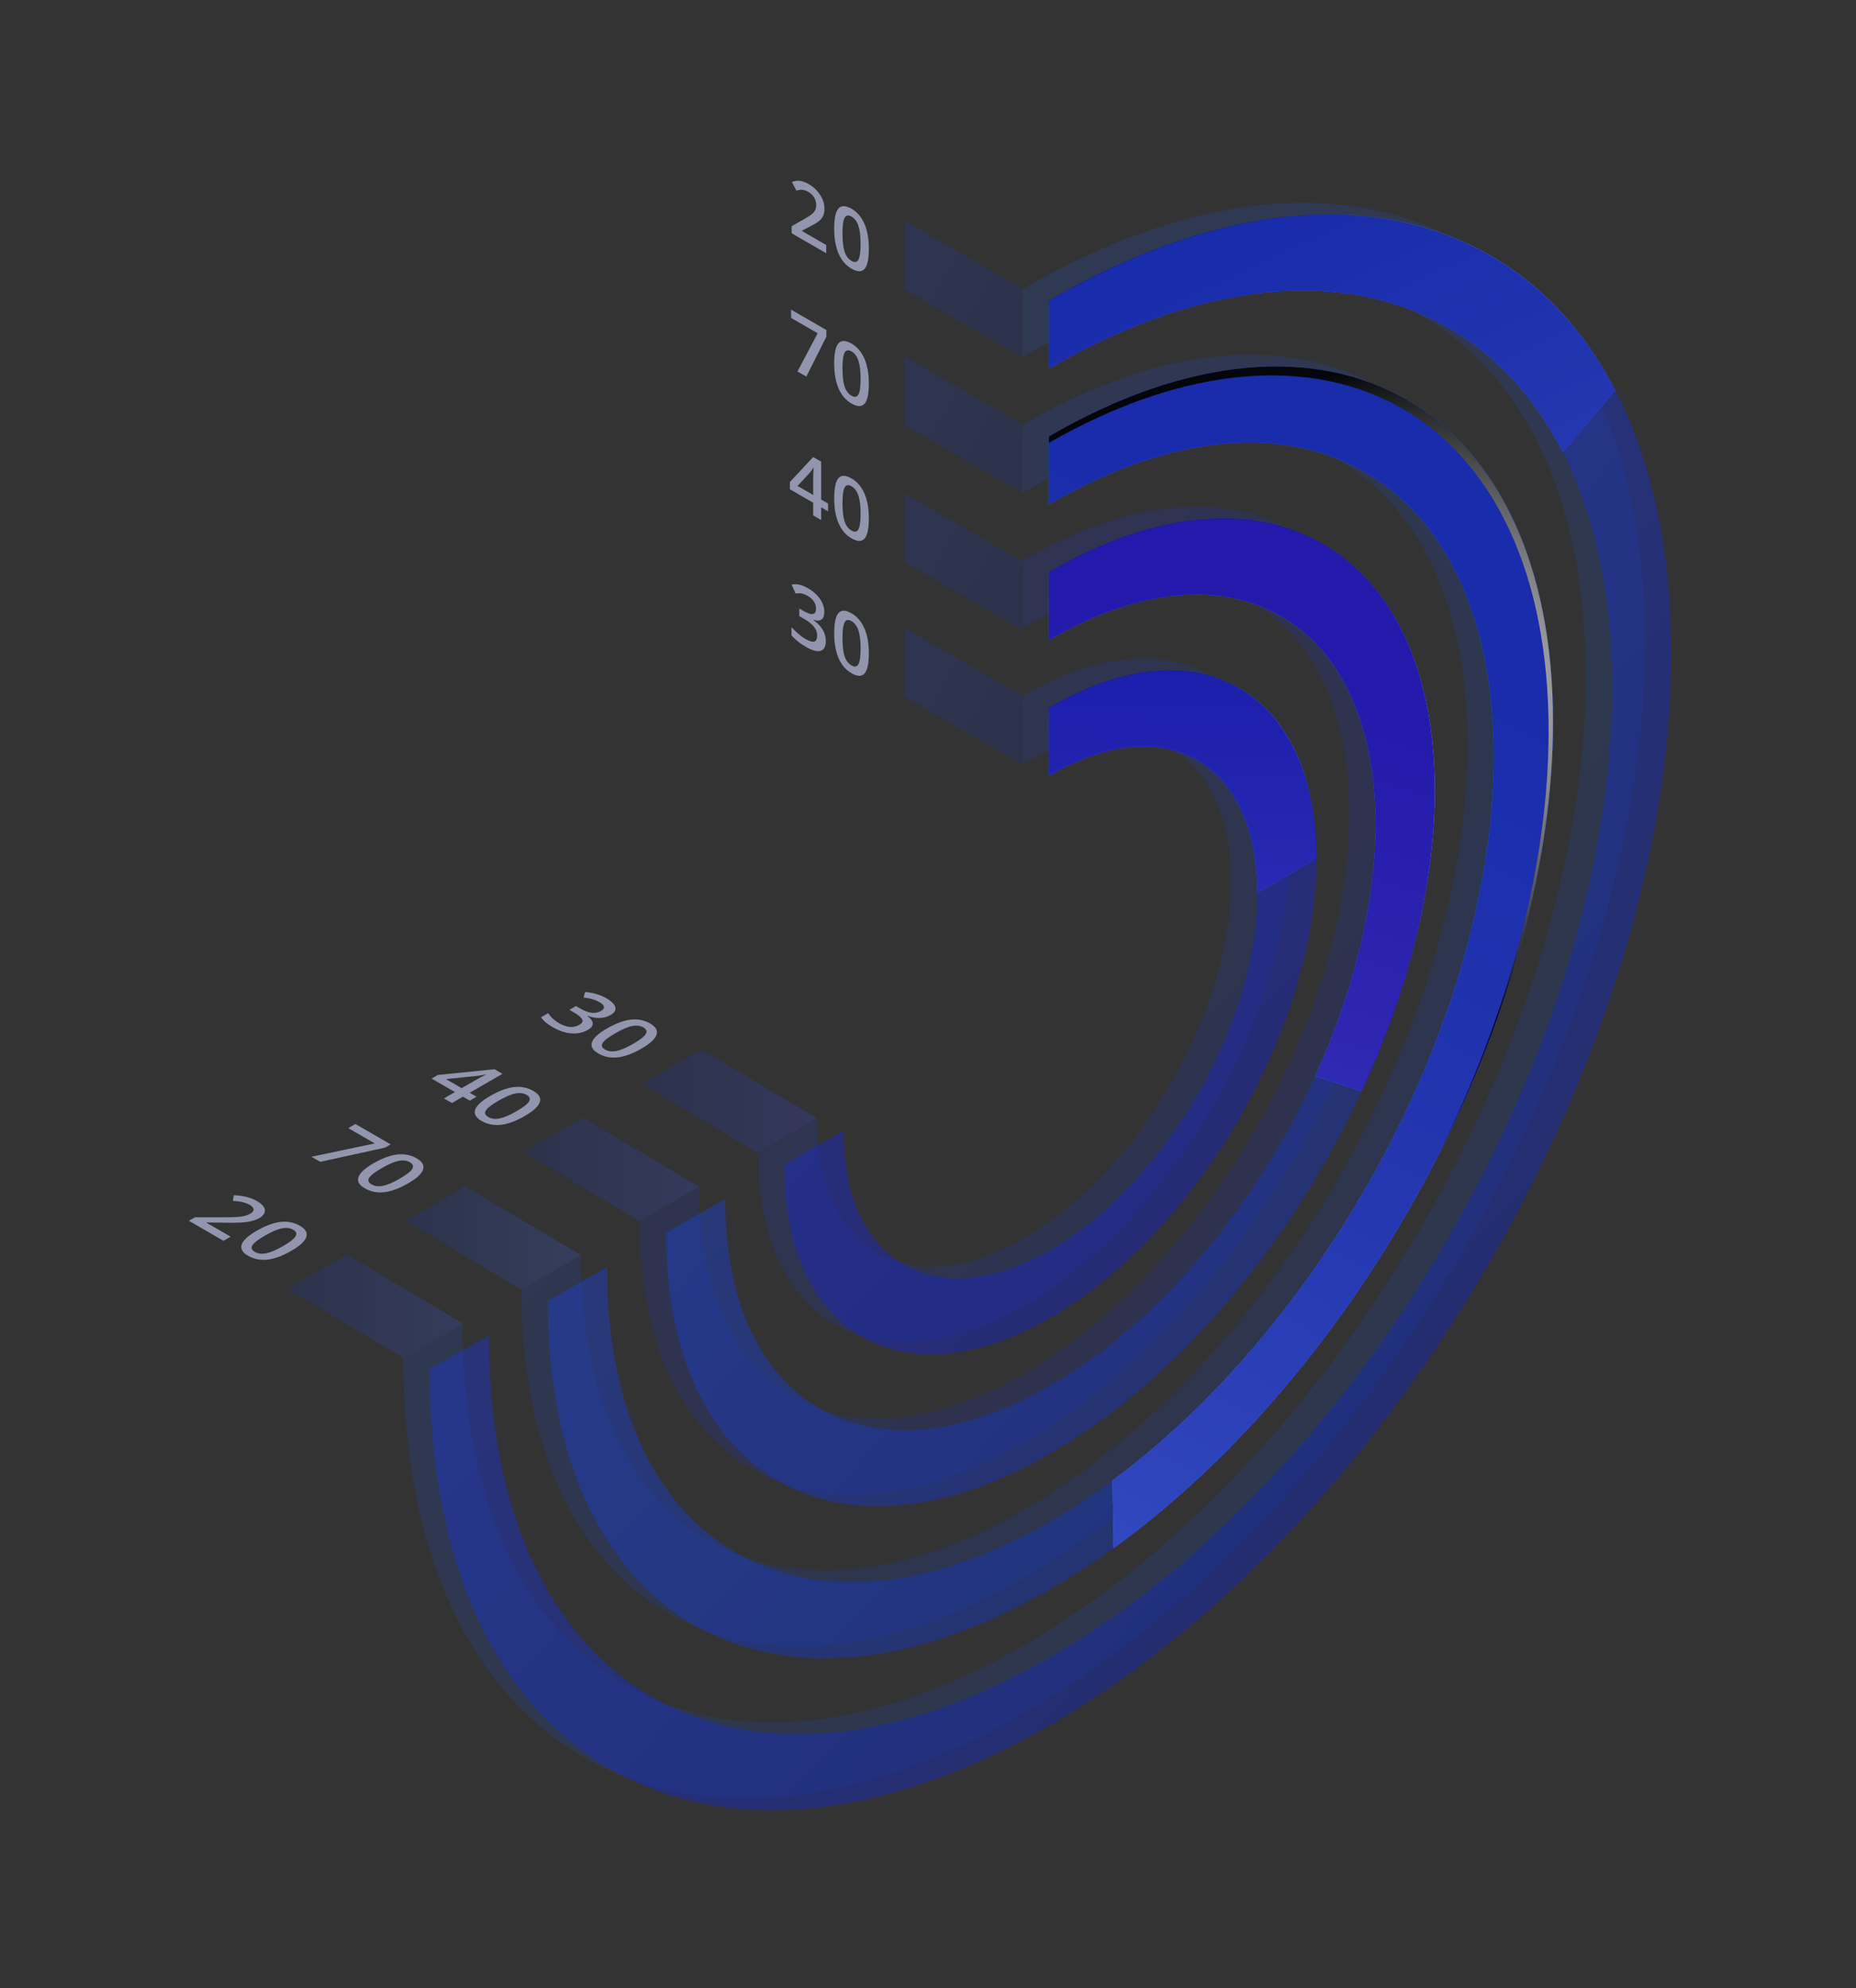 <svg width="226" height="242" viewBox="0 0 226 242" fill="none" xmlns="http://www.w3.org/2000/svg">
<rect x="0" y="0" width="226" height="242" fill="#333333" stroke="none"/>
<g opacity="0.2">
<path d="M124.703 175.511C150.546 160.59 171.497 124.455 171.497 94.801C171.497 65.146 150.546 53.201 124.703 68.122C124.639 68.159 124.578 68.201 124.514 68.238V76.498C124.578 76.461 124.639 76.42 124.703 76.383C146.571 63.757 164.298 73.865 164.298 98.958C164.298 124.051 146.571 154.626 124.703 167.252C102.836 179.878 85.109 169.77 85.109 144.677C85.109 144.62 85.113 144.562 85.113 144.504L77.915 148.661C77.915 148.718 77.91 148.777 77.91 148.834C77.909 178.486 98.859 190.431 124.703 175.511Z" fill="url(#paint0_linear_2690_12677)"/>
<path d="M124.704 192.032C158.499 172.521 185.896 125.267 185.896 86.487C185.896 47.708 158.499 32.087 124.704 51.599C124.64 51.636 124.579 51.678 124.514 51.715V59.975C124.579 59.938 124.64 59.897 124.704 59.86C154.524 42.643 178.698 56.425 178.698 90.642C178.698 124.86 154.524 166.554 124.704 183.77C94.885 200.987 70.712 187.205 70.712 152.987C70.712 152.93 70.717 152.872 70.717 152.815L63.518 156.971C63.518 157.029 63.514 157.087 63.514 157.144C63.512 195.924 90.909 211.544 124.704 192.032Z" fill="url(#paint1_linear_2690_12677)"/>
<path d="M124.703 158.984C142.595 148.655 157.099 123.638 157.099 103.107C157.099 82.576 142.595 74.307 124.703 84.637C124.639 84.674 124.578 84.716 124.513 84.753V93.013C124.576 92.976 124.639 92.935 124.703 92.898C138.619 84.864 149.899 91.295 149.899 107.263C149.899 123.232 138.618 142.69 124.703 150.723C110.787 158.757 99.507 152.326 99.507 136.358C99.507 136.301 99.511 136.242 99.511 136.185L92.313 140.342C92.313 140.399 92.309 140.457 92.309 140.514C92.307 161.045 106.811 169.314 124.703 158.984Z" fill="url(#paint2_linear_2690_12677)"/>
<path d="M124.702 35.077C124.64 35.114 124.575 35.152 124.513 35.189V43.45C124.575 43.413 124.64 43.374 124.702 43.337C162.474 21.53 193.093 38.988 193.093 82.329C193.093 125.671 162.473 178.485 124.702 200.292C86.932 222.099 56.312 204.641 56.312 161.3C56.312 161.242 56.313 161.184 56.313 161.127L49.115 165.284C49.115 165.341 49.113 165.399 49.113 165.456C49.113 213.36 82.955 232.656 124.702 208.552C166.45 184.45 200.292 126.077 200.292 78.172C200.292 30.269 166.448 10.974 124.702 35.077Z" fill="url(#paint3_linear_2690_12677)"/>
</g>
<g opacity="0.5">
<path d="M127.914 176.933C153.757 162.012 174.708 125.876 174.708 96.223C174.708 66.568 153.757 54.623 127.914 69.544C127.85 69.581 127.789 69.622 127.725 69.659V77.92C127.789 77.883 127.85 77.842 127.914 77.805C149.781 65.179 167.509 75.287 167.509 100.379C167.509 125.473 149.781 156.048 127.914 168.674C106.047 181.3 88.32 171.192 88.32 146.099C88.32 146.042 88.324 145.983 88.324 145.926L81.126 150.083C81.126 150.14 81.121 150.199 81.121 150.256C81.12 179.908 102.07 191.853 127.914 176.933Z" fill="url(#paint4_linear_2690_12677)"/>
<path d="M127.915 193.454C161.71 173.942 189.107 126.688 189.107 87.909C189.107 49.13 161.71 33.509 127.915 53.021C127.851 53.058 127.79 53.099 127.725 53.137V61.397C127.79 61.36 127.851 61.319 127.915 61.282C157.735 44.065 181.908 57.847 181.908 92.064C181.908 126.282 157.735 167.976 127.915 185.192C98.096 202.409 73.923 188.627 73.923 154.409C73.923 154.352 73.927 154.294 73.927 154.237L66.729 158.393C66.729 158.45 66.725 158.509 66.725 158.566C66.723 197.345 94.12 212.966 127.915 193.454Z" fill="url(#paint5_linear_2690_12677)"/>
<path d="M127.912 160.414C145.804 150.085 160.308 125.067 160.308 104.536C160.308 84.006 145.804 75.736 127.912 86.067C127.848 86.104 127.786 86.145 127.722 86.182V94.443C127.785 94.406 127.848 94.365 127.912 94.327C141.828 86.294 153.108 92.724 153.108 108.693C153.108 124.662 141.827 144.119 127.912 152.153C113.996 160.187 102.716 153.756 102.716 137.787C102.716 137.73 102.721 137.672 102.721 137.615L95.522 141.771C95.522 141.828 95.518 141.887 95.518 141.944C95.516 162.475 110.02 170.744 127.912 160.414Z" fill="url(#paint6_linear_2690_12677)"/>
<path d="M127.913 36.502C127.851 36.539 127.786 36.578 127.724 36.615V44.876C127.786 44.839 127.851 44.8 127.913 44.763C165.685 22.956 196.304 40.413 196.304 83.755C196.304 127.096 165.684 179.91 127.913 201.717C90.143 223.524 59.523 206.067 59.523 162.725C59.523 162.668 59.524 162.61 59.524 162.553L52.326 166.709C52.326 166.766 52.324 166.825 52.324 166.882C52.324 214.786 86.166 234.082 127.913 209.978C169.661 185.876 203.503 127.503 203.503 79.598C203.503 31.695 169.659 12.4 127.913 36.502Z" fill="url(#paint7_linear_2690_12677)"/>
</g>
<path d="M100.612 30.831L96.398 28.399V27.537L98.001 26.625C98.475 26.345 98.789 26.134 98.944 25.992C99.096 25.85 99.21 25.698 99.28 25.536C99.352 25.374 99.386 25.176 99.386 24.943C99.386 24.622 99.302 24.321 99.133 24.041C98.965 23.76 98.731 23.533 98.434 23.362C98.195 23.223 97.966 23.142 97.743 23.113C97.522 23.085 97.263 23.117 96.972 23.209L96.431 22.145C96.777 22.011 97.115 21.971 97.439 22.02C97.766 22.07 98.113 22.201 98.48 22.412C99.058 22.746 99.523 23.185 99.871 23.731C100.22 24.277 100.394 24.84 100.394 25.424C100.394 25.743 100.344 26.018 100.244 26.248C100.143 26.476 99.988 26.685 99.78 26.87C99.572 27.056 99.225 27.267 98.74 27.51L97.66 28.078V28.126L100.611 29.829L100.612 30.831Z" fill="#9295AD"/>
<path d="M105.797 30.284C105.797 31.516 105.624 32.331 105.278 32.729C104.931 33.124 104.4 33.119 103.686 32.706C102.994 32.308 102.468 31.694 102.111 30.87C101.755 30.047 101.576 29.04 101.576 27.847C101.576 26.595 101.749 25.774 102.096 25.381C102.443 24.989 102.972 24.998 103.685 25.409C104.377 25.809 104.904 26.424 105.26 27.25C105.619 28.078 105.797 29.09 105.797 30.284ZM102.588 28.431C102.588 29.399 102.675 30.14 102.849 30.655C103.024 31.167 103.302 31.537 103.686 31.757C104.069 31.977 104.348 31.928 104.525 31.611C104.702 31.291 104.792 30.658 104.792 29.703C104.792 28.753 104.702 28.013 104.525 27.487C104.348 26.959 104.069 26.584 103.686 26.364C103.302 26.144 103.024 26.191 102.849 26.508C102.674 26.825 102.588 27.466 102.588 28.431Z" fill="#9295AD"/>
<path d="M97.104 45.222L99.563 40.566L96.33 38.699V37.695L100.63 40.178V40.973L98.184 45.845L97.104 45.222Z" fill="#9295AD"/>
<path d="M105.797 46.698C105.797 47.93 105.624 48.745 105.278 49.143C104.931 49.538 104.4 49.533 103.686 49.12C102.994 48.722 102.468 48.108 102.111 47.285C101.755 46.461 101.576 45.455 101.576 44.261C101.576 43.009 101.749 42.188 102.096 41.794C102.443 41.403 102.972 41.412 103.685 41.823C104.377 42.223 104.904 42.838 105.26 43.664C105.619 44.492 105.797 45.505 105.797 46.698ZM102.588 44.845C102.588 45.813 102.675 46.554 102.849 47.069C103.024 47.581 103.302 47.951 103.686 48.171C104.069 48.391 104.348 48.342 104.525 48.025C104.702 47.706 104.792 47.072 104.792 46.117C104.792 45.168 104.702 44.427 104.525 43.901C104.348 43.373 104.069 42.998 103.686 42.778C103.302 42.558 103.024 42.605 102.849 42.922C102.674 43.239 102.588 43.88 102.588 44.845Z" fill="#9295AD"/>
<path d="M100.832 62.244L99.994 61.76V63.308L99.02 62.745V61.198L96.18 59.558V58.68L99.02 55.637L99.994 56.199V60.814L100.832 61.298V62.244ZM99.022 60.255V58.476C99.022 57.842 99.036 57.331 99.063 56.943L99.03 56.923C98.95 57.09 98.826 57.278 98.656 57.484L97.112 59.153L99.022 60.255Z" fill="#9295AD"/>
<path d="M105.797 63.112C105.797 64.344 105.624 65.159 105.278 65.558C104.931 65.953 104.4 65.947 103.686 65.535C102.994 65.136 102.468 64.523 102.111 63.699C101.755 62.875 101.576 61.869 101.576 60.676C101.576 59.424 101.749 58.603 102.096 58.209C102.443 57.818 102.972 57.825 103.685 58.238C104.377 58.637 104.904 59.253 105.26 60.079C105.617 60.906 105.797 61.919 105.797 63.112ZM102.588 61.26C102.588 62.227 102.675 62.968 102.849 63.483C103.024 63.996 103.302 64.366 103.686 64.585C104.069 64.805 104.348 64.757 104.525 64.44C104.702 64.12 104.792 63.486 104.792 62.531C104.792 61.582 104.702 60.841 104.525 60.316C104.348 59.788 104.069 59.413 103.686 59.193C103.302 58.973 103.024 59.02 102.849 59.337C102.674 59.654 102.588 60.295 102.588 61.26Z" fill="#9295AD"/>
<path d="M100.376 74.486C100.376 74.934 100.26 75.241 100.032 75.409C99.802 75.575 99.479 75.591 99.061 75.454V75.492C99.561 75.85 99.935 76.243 100.185 76.67C100.433 77.095 100.559 77.543 100.559 78.012C100.559 78.694 100.346 79.099 99.925 79.225C99.504 79.352 98.903 79.191 98.122 78.74C97.434 78.343 96.851 77.879 96.379 77.349V76.336C96.643 76.637 96.921 76.912 97.215 77.164C97.511 77.415 97.793 77.618 98.066 77.776C98.549 78.054 98.908 78.162 99.147 78.096C99.385 78.029 99.505 77.78 99.505 77.353C99.505 76.977 99.372 76.623 99.11 76.293C98.846 75.963 98.432 75.635 97.868 75.311L97.328 74.998V74.073L97.876 74.39C98.868 74.963 99.365 74.857 99.365 74.076C99.365 73.772 99.278 73.488 99.105 73.221C98.933 72.956 98.677 72.727 98.34 72.533C98.105 72.397 97.878 72.305 97.659 72.255C97.441 72.205 97.183 72.203 96.886 72.252L96.396 71.174C96.966 71.026 97.626 71.167 98.382 71.604C99.008 71.965 99.496 72.402 99.849 72.91C100.2 73.421 100.376 73.945 100.376 74.486Z" fill="#9295AD"/>
<path d="M105.797 79.53C105.797 80.762 105.624 81.577 105.278 81.976C104.931 82.371 104.4 82.365 103.686 81.953C102.994 81.555 102.468 80.941 102.111 80.117C101.755 79.293 101.576 78.287 101.576 77.094C101.576 75.842 101.749 75.021 102.096 74.627C102.443 74.236 102.972 74.243 103.685 74.656C104.377 75.055 104.904 75.671 105.26 76.497C105.617 77.323 105.797 78.337 105.797 79.53ZM102.588 77.677C102.588 78.645 102.675 79.386 102.849 79.901C103.024 80.414 103.302 80.784 103.686 81.004C104.069 81.223 104.348 81.175 104.525 80.858C104.702 80.538 104.792 79.904 104.792 78.949C104.792 78 104.702 77.259 104.525 76.734C104.348 76.206 104.069 75.83 103.686 75.611C103.302 75.391 103.024 75.438 102.849 75.755C102.674 76.072 102.588 76.713 102.588 77.677Z" fill="#9295AD"/>
<path d="M74.357 123.555C73.97 123.778 73.529 123.898 73.041 123.916C72.553 123.933 72.055 123.848 71.549 123.658L71.514 123.678C71.952 124.002 72.172 124.304 72.176 124.593C72.183 124.877 71.98 125.137 71.576 125.371C70.985 125.712 70.316 125.853 69.575 125.795C68.831 125.736 68.072 125.482 67.291 125.032C66.603 124.635 66.131 124.234 65.881 123.835L66.757 123.328C66.89 123.553 67.071 123.773 67.297 123.983C67.521 124.194 67.769 124.379 68.042 124.536C68.525 124.814 68.971 124.971 69.385 125.007C69.801 125.042 70.193 124.954 70.564 124.738C70.89 124.55 70.997 124.334 70.89 124.094C70.778 123.853 70.442 123.571 69.878 123.244L69.337 122.931L70.138 122.469L70.687 122.787C71.678 123.358 72.514 123.449 73.191 123.057C73.455 122.907 73.572 122.738 73.541 122.554C73.511 122.373 73.329 122.185 72.991 121.99C72.755 121.853 72.494 121.742 72.212 121.654C71.927 121.565 71.541 121.492 71.052 121.429L71.252 120.75C72.236 120.84 73.105 121.101 73.859 121.537C74.486 121.899 74.841 122.259 74.928 122.614C75.016 122.971 74.827 123.285 74.357 123.555Z" fill="#9295AD"/>
<path d="M78.119 127.64C77.051 128.257 76.086 128.614 75.221 128.712C74.355 128.81 73.567 128.654 72.853 128.241C72.162 127.843 71.905 127.385 72.081 126.87C72.259 126.356 72.864 125.799 73.898 125.202C74.98 124.577 75.954 124.219 76.811 124.12C77.672 124.026 78.459 124.182 79.171 124.593C79.865 124.993 80.122 125.454 79.942 125.969C79.762 126.484 79.154 127.042 78.119 127.64ZM74.91 125.788C74.071 126.27 73.561 126.665 73.377 126.974C73.193 127.281 73.291 127.545 73.675 127.767C74.058 127.987 74.52 128.043 75.061 127.936C75.602 127.829 76.285 127.536 77.114 127.059C77.935 126.586 78.443 126.19 78.631 125.875C78.823 125.559 78.727 125.292 78.346 125.071C77.962 124.85 77.502 124.793 76.968 124.901C76.432 125.008 75.746 125.304 74.91 125.788Z" fill="#9295AD"/>
<path d="M57.207 133.982L56.369 133.499L55.029 134.273L54.055 133.711L55.395 132.935L52.555 131.297L53.314 130.859L60.212 130.156L61.185 130.719L57.187 133.025L58.025 133.509L57.207 133.982ZM56.215 132.464L57.755 131.575C58.304 131.257 58.768 131.007 59.145 130.82L59.112 130.8C58.847 130.861 58.499 130.92 58.066 130.973L54.306 131.361L56.215 132.464Z" fill="#9295AD"/>
<path d="M63.901 135.851C62.834 136.468 61.87 136.825 61.005 136.923C60.139 137.02 59.35 136.865 58.635 136.452C57.944 136.054 57.689 135.596 57.864 135.081C58.043 134.567 58.648 134.01 59.68 133.413C60.763 132.788 61.735 132.43 62.595 132.331C63.456 132.237 64.242 132.393 64.953 132.804C65.647 133.203 65.904 133.665 65.724 134.18C65.545 134.695 64.936 135.253 63.901 135.851ZM60.692 133.999C59.854 134.481 59.344 134.876 59.16 135.185C58.976 135.492 59.075 135.756 59.459 135.978C59.841 136.198 60.304 136.254 60.843 136.147C61.386 136.04 62.068 135.747 62.896 135.27C63.718 134.796 64.225 134.401 64.415 134.086C64.606 133.77 64.51 133.503 64.129 133.282C63.745 133.061 63.284 133.004 62.752 133.112C62.214 133.219 61.528 133.515 60.692 133.999Z" fill="#9295AD"/>
<path d="M37.92 140.812L45.637 139.192L42.405 137.327L43.274 136.824L47.572 139.305L46.886 139.702L38.999 141.432L37.92 140.812Z" fill="#9295AD"/>
<path d="M49.685 144.054C48.619 144.671 47.654 145.028 46.789 145.126C45.925 145.224 45.136 145.068 44.419 144.655C43.728 144.257 43.473 143.799 43.65 143.284C43.828 142.77 44.434 142.213 45.464 141.616C46.549 140.991 47.52 140.633 48.381 140.534C49.243 140.44 50.028 140.596 50.739 141.007C51.432 141.407 51.689 141.868 51.51 142.383C51.331 142.9 50.722 143.458 49.685 144.054ZM46.476 142.203C45.64 142.686 45.129 143.081 44.946 143.389C44.762 143.696 44.859 143.96 45.244 144.183C45.627 144.403 46.088 144.458 46.629 144.351C47.172 144.244 47.854 143.952 48.68 143.475C49.502 143.001 50.011 142.606 50.199 142.29C50.392 141.975 50.295 141.708 49.914 141.487C49.531 141.265 49.07 141.208 48.538 141.317C47.999 141.424 47.314 141.719 46.476 142.203Z" fill="#9295AD"/>
<path d="M27.212 151.044L23 148.611L23.747 148.18L26.94 148.186C27.893 148.183 28.546 148.169 28.9 148.142C29.255 148.116 29.556 148.072 29.803 148.01C30.052 147.95 30.274 147.862 30.477 147.745C30.754 147.585 30.888 147.411 30.878 147.221C30.871 147.031 30.718 146.85 30.42 146.678C30.18 146.54 29.907 146.433 29.598 146.354C29.288 146.274 28.874 146.217 28.356 146.18L28.467 145.492C29.101 145.525 29.642 145.602 30.089 145.721C30.535 145.84 30.941 146.005 31.309 146.219C31.887 146.551 32.204 146.905 32.251 147.279C32.304 147.653 32.077 147.985 31.572 148.276C31.296 148.436 30.982 148.558 30.631 148.645C30.283 148.73 29.87 148.79 29.398 148.821C28.925 148.854 28.222 148.86 27.285 148.841L25.174 148.812L25.131 148.838L28.08 150.541L27.212 151.044Z" fill="#9295AD"/>
<path d="M35.47 152.265C34.402 152.882 33.437 153.239 32.574 153.337C31.71 153.435 30.921 153.279 30.204 152.866C29.513 152.468 29.256 152.01 29.433 151.495C29.611 150.981 30.217 150.424 31.249 149.827C32.332 149.202 33.303 148.844 34.165 148.745C35.026 148.651 35.811 148.807 36.523 149.218C37.217 149.618 37.474 150.079 37.293 150.594C37.114 151.111 36.505 151.669 35.47 152.265ZM32.261 150.414C31.423 150.897 30.912 151.292 30.731 151.6C30.545 151.907 30.645 152.171 31.027 152.394C31.41 152.614 31.871 152.669 32.412 152.562C32.955 152.455 33.637 152.163 34.465 151.686C35.287 151.212 35.795 150.817 35.984 150.501C36.176 150.186 36.079 149.919 35.698 149.697C35.316 149.476 34.855 149.419 34.321 149.528C33.784 149.635 33.097 149.93 32.261 150.414Z" fill="#9295AD"/>
<path opacity="0.2" d="M124.47 43.507L110.186 35.276V26.898L124.47 35.128V43.507Z" fill="url(#paint8_linear_2690_12677)"/>
<path opacity="0.2" d="M124.47 60.013L110.186 51.784V43.406L124.47 51.636V60.013Z" fill="url(#paint9_linear_2690_12677)"/>
<path opacity="0.2" d="M124.47 76.694L110.186 68.464V60.086L124.47 68.317V76.694Z" fill="url(#paint10_linear_2690_12677)"/>
<path opacity="0.2" d="M124.47 93.069L110.186 84.839V76.461L124.47 84.69V93.069Z" fill="url(#paint11_linear_2690_12677)"/>
<g opacity="0.2">
<path d="M92.235 140.323L78.129 131.942L85.385 127.754L99.491 136.133L92.235 140.323Z" fill="url(#paint12_linear_2690_12677)"/>
<path d="M77.861 148.648L63.754 140.268L71.01 136.078L85.117 144.459L77.861 148.648Z" fill="url(#paint13_linear_2690_12677)"/>
<path d="M63.491 156.976L49.385 148.596L56.641 144.406L70.747 152.787L63.491 156.976Z" fill="url(#paint14_linear_2690_12677)"/>
<path d="M49.113 165.303L35.006 156.922L42.262 152.734L56.369 161.115L49.113 165.303Z" fill="url(#paint15_linear_2690_12677)"/>
</g>
<path d="M190.312 55.048L196.701 47.524C184.784 24.47 158.467 18.861 127.913 36.502C127.85 36.539 127.785 36.577 127.723 36.614V44.875C127.785 44.838 127.85 44.799 127.913 44.762C155.695 28.722 179.606 33.926 190.312 55.048Z" fill="url(#paint16_linear_2690_12677)"/>
<path d="M181.902 92.066C181.902 123.341 161.704 160.85 135.461 180.217L135.584 188.454C165.753 166.7 189.101 123.704 189.101 87.909C189.101 49.13 161.703 33.509 127.909 53.021C127.844 53.058 127.783 53.099 127.719 53.137V61.397C127.783 61.36 127.844 61.319 127.909 61.282C157.729 44.067 181.902 57.849 181.902 92.066Z" fill="url(#paint17_linear_2690_12677)"/>
<path d="M153.106 108.693L160.305 104.536C160.305 84.006 145.8 75.736 127.909 86.067C127.844 86.104 127.783 86.145 127.719 86.182V94.443C127.782 94.406 127.844 94.365 127.909 94.327C141.825 86.294 153.106 92.726 153.106 108.693Z" fill="url(#paint18_linear_2690_12677)"/>
<path d="M167.507 100.379C167.507 110.215 164.775 120.889 160.147 130.997L165.813 132.834C171.401 120.762 174.706 107.983 174.706 96.223C174.706 66.568 153.755 54.623 127.913 69.544C127.848 69.581 127.787 69.622 127.723 69.659V77.92C127.787 77.883 127.848 77.842 127.913 77.805C149.78 65.18 167.507 75.287 167.507 100.379Z" fill="url(#paint19_linear_2690_12677)"/>
<path d="M127.91 36.501C127.847 36.538 127.783 36.577 127.72 36.614V44.875C127.783 44.838 127.847 44.799 127.91 44.762C155.692 28.722 179.605 33.926 190.31 55.05L196.699 47.526C184.781 24.47 158.463 18.861 127.91 36.501ZM127.91 53.023C127.846 53.06 127.784 53.101 127.72 53.138V61.399C127.784 61.362 127.846 61.32 127.91 61.283C157.729 44.067 181.903 57.849 181.903 92.066C181.903 123.341 161.705 160.85 135.463 180.218L135.585 188.454C165.755 166.7 189.102 123.704 189.102 87.909C189.101 49.131 161.705 33.511 127.91 53.023ZM153.106 108.691L160.305 104.535C160.305 84.004 145.8 75.735 127.909 86.065C127.844 86.102 127.783 86.144 127.719 86.181V94.441C127.783 94.404 127.844 94.363 127.909 94.326C141.825 86.292 153.106 92.724 153.106 108.691ZM167.505 100.379C167.505 110.214 164.773 120.889 160.145 130.997L165.81 132.834C171.399 120.762 174.703 107.983 174.703 96.223C174.703 66.568 153.753 54.623 127.91 69.544C127.846 69.581 127.784 69.622 127.72 69.659V77.92C127.784 77.883 127.846 77.841 127.91 77.804C149.777 65.18 167.505 75.286 167.505 100.379Z" fill="url(#paint20_linear_2690_12677)"/>
<path d="M181.902 92.066C181.902 123.341 161.704 160.85 135.461 180.217L135.584 188.454C165.753 166.7 189.101 123.704 189.101 87.909C189.101 49.13 161.703 33.509 127.909 53.021C127.844 53.058 127.783 53.099 127.719 53.137V61.397C127.783 61.36 127.844 61.319 127.909 61.282C157.729 44.067 181.902 57.849 181.902 92.066Z" fill="url(#paint21_linear_2690_12677)"/>
<path d="M196.382 47.962L196.697 47.524C184.781 24.47 158.463 18.861 127.909 36.502C127.846 36.539 127.782 36.577 127.719 36.614V37.381C158.005 20.05 184.444 25.223 196.382 47.962Z" fill="url(#paint22_radial_2690_12677)"/>
<path d="M127.913 53.021C127.85 53.058 127.787 53.099 127.723 53.137V53.903C161.358 34.698 188.569 50.335 188.569 88.98C188.569 105.549 183.559 123.661 175.191 140.498C183.881 123.361 189.105 104.831 189.105 87.909C189.103 49.13 161.707 33.509 127.913 53.021Z" fill="url(#paint23_radial_2690_12677)"/>
<path d="M159.756 104.855L160.309 104.536C160.309 84.006 145.804 75.736 127.913 86.067C127.85 86.104 127.787 86.145 127.723 86.182V86.949C145.232 77.048 159.404 85.013 159.756 104.855Z" fill="url(#paint24_radial_2690_12677)"/>
<path d="M174.706 96.223C174.706 66.568 153.755 54.623 127.913 69.544C127.85 69.581 127.787 69.622 127.723 69.659V70.426C153.407 55.812 174.17 67.772 174.17 97.295C174.17 108.704 171.04 121.065 165.753 132.815L165.813 132.835C171.401 120.762 174.706 107.983 174.706 96.223Z" fill="url(#paint25_radial_2690_12677)"/>
<path d="M190.312 55.048L196.701 47.524C184.784 24.47 158.467 18.861 127.913 36.502C127.85 36.539 127.785 36.577 127.723 36.614V44.875C127.785 44.838 127.85 44.799 127.913 44.762C155.695 28.722 179.606 33.926 190.312 55.048Z" fill="url(#paint26_linear_2690_12677)"/>
<path d="M153.106 108.693L160.305 104.536C160.305 84.006 145.8 75.736 127.909 86.067C127.844 86.104 127.783 86.145 127.719 86.182V94.443C127.782 94.406 127.844 94.365 127.909 94.327C141.825 86.294 153.106 92.726 153.106 108.693Z" fill="url(#paint27_linear_2690_12677)"/>
<path d="M167.507 100.379C167.507 110.215 164.775 120.889 160.147 130.997L165.813 132.834C171.401 120.762 174.706 107.983 174.706 96.223C174.706 66.568 153.755 54.623 127.913 69.544C127.848 69.581 127.787 69.622 127.723 69.659V77.92C127.787 77.883 127.848 77.842 127.913 77.805C149.78 65.18 167.507 75.287 167.507 100.379Z" fill="url(#paint28_linear_2690_12677)"/>
<defs>
<linearGradient id="paint0_linear_2690_12677" x1="191.528" y1="185.458" x2="-63.271" y2="-57.209" gradientUnits="userSpaceOnUse">
<stop stop-color="#132CAB"/>
<stop offset="1" stop-color="#3B3EFF"/>
</linearGradient>
<linearGradient id="paint1_linear_2690_12677" x1="191.529" y1="185.458" x2="-63.27" y2="-57.209" gradientUnits="userSpaceOnUse">
<stop stop-color="#1336AB"/>
<stop offset="1" stop-color="#3B62FF"/>
</linearGradient>
<linearGradient id="paint2_linear_2690_12677" x1="191.528" y1="185.453" x2="-63.271" y2="-57.213" gradientUnits="userSpaceOnUse">
<stop stop-color="#132CAB"/>
<stop offset="1" stop-color="#3B62FF"/>
</linearGradient>
<linearGradient id="paint3_linear_2690_12677" x1="191.527" y1="185.456" x2="-63.272" y2="-57.211" gradientUnits="userSpaceOnUse">
<stop stop-color="#1343AB"/>
<stop offset="1" stop-color="#3B62FF"/>
</linearGradient>
<linearGradient id="paint4_linear_2690_12677" x1="179.888" y1="170.087" x2="-73.483" y2="-58.305" gradientUnits="userSpaceOnUse">
<stop stop-color="#132CAB"/>
<stop offset="1" stop-color="#3B73FF"/>
</linearGradient>
<linearGradient id="paint5_linear_2690_12677" x1="179.889" y1="170.087" x2="-73.482" y2="-58.306" gradientUnits="userSpaceOnUse">
<stop stop-color="#1331AB"/>
<stop offset="1" stop-color="#3B62FF"/>
</linearGradient>
<linearGradient id="paint6_linear_2690_12677" x1="179.886" y1="170.09" x2="-73.485" y2="-58.302" gradientUnits="userSpaceOnUse">
<stop stop-color="#1320AB"/>
<stop offset="1" stop-color="#3B3EFF"/>
</linearGradient>
<linearGradient id="paint7_linear_2690_12677" x1="179.887" y1="170.09" x2="-73.484" y2="-58.303" gradientUnits="userSpaceOnUse">
<stop stop-color="#1327AB"/>
<stop offset="1" stop-color="#3B55FF"/>
</linearGradient>
<linearGradient id="paint8_linear_2690_12677" x1="126.544" y1="40.208" x2="72.147" y2="10.663" gradientUnits="userSpaceOnUse">
<stop stop-color="#132CAB"/>
<stop offset="1" stop-color="#3B62FF"/>
</linearGradient>
<linearGradient id="paint9_linear_2690_12677" x1="126.544" y1="56.715" x2="72.149" y2="27.168" gradientUnits="userSpaceOnUse">
<stop stop-color="#132CAB"/>
<stop offset="1" stop-color="#3B62FF"/>
</linearGradient>
<linearGradient id="paint10_linear_2690_12677" x1="126.544" y1="73.396" x2="72.147" y2="43.85" gradientUnits="userSpaceOnUse">
<stop stop-color="#132CAB"/>
<stop offset="1" stop-color="#3B62FF"/>
</linearGradient>
<linearGradient id="paint11_linear_2690_12677" x1="126.544" y1="89.771" x2="72.147" y2="60.225" gradientUnits="userSpaceOnUse">
<stop stop-color="#132CAB"/>
<stop offset="1" stop-color="#3B62FF"/>
</linearGradient>
<linearGradient id="paint12_linear_2690_12677" x1="78.129" y1="134.038" x2="99.491" y2="134.038" gradientUnits="userSpaceOnUse">
<stop stop-color="#132CAB"/>
<stop offset="1" stop-color="#3B4BFF"/>
</linearGradient>
<linearGradient id="paint13_linear_2690_12677" x1="63.754" y1="142.363" x2="85.116" y2="142.363" gradientUnits="userSpaceOnUse">
<stop stop-color="#132CAB"/>
<stop offset="1" stop-color="#3B55FF"/>
</linearGradient>
<linearGradient id="paint14_linear_2690_12677" x1="49.385" y1="150.691" x2="70.747" y2="150.691" gradientUnits="userSpaceOnUse">
<stop stop-color="#1331AB"/>
<stop offset="1" stop-color="#3B69FF"/>
</linearGradient>
<linearGradient id="paint15_linear_2690_12677" x1="35.006" y1="159.019" x2="56.369" y2="159.019" gradientUnits="userSpaceOnUse">
<stop stop-color="#1331AB"/>
<stop offset="1" stop-color="#3B5CFF"/>
</linearGradient>
<linearGradient id="paint16_linear_2690_12677" x1="138.859" y1="-33.765" x2="201.666" y2="181.302" gradientUnits="userSpaceOnUse">
<stop stop-color="#133EAB"/>
<stop offset="1" stop-color="#3B5CFF"/>
</linearGradient>
<linearGradient id="paint17_linear_2690_12677" x1="115.564" y1="-26.964" x2="178.371" y2="188.104" gradientUnits="userSpaceOnUse">
<stop stop-color="#1336AB"/>
<stop offset="1" stop-color="#3B69FF"/>
</linearGradient>
<linearGradient id="paint18_linear_2690_12677" x1="108.458" y1="-24.887" x2="171.265" y2="190.181" gradientUnits="userSpaceOnUse">
<stop stop-color="#131BAB"/>
<stop offset="1" stop-color="#3B3EFF"/>
</linearGradient>
<linearGradient id="paint19_linear_2690_12677" x1="118.749" y1="-27.893" x2="181.557" y2="187.175" gradientUnits="userSpaceOnUse">
<stop stop-color="#1336AB"/>
<stop offset="1" stop-color="#3B62FF"/>
</linearGradient>
<linearGradient id="paint20_linear_2690_12677" x1="85.812" y1="-157.074" x2="215.431" y2="286.774" gradientUnits="userSpaceOnUse">
<stop stop-color="#132CAB"/>
<stop offset="1" stop-color="#3B73FF"/>
</linearGradient>
<linearGradient id="paint21_linear_2690_12677" x1="166.338" y1="69.954" x2="100.676" y2="188.908" gradientUnits="userSpaceOnUse">
<stop offset="0.035" stop-color="#192CAB"/>
<stop offset="0.509" stop-color="#2538B1"/>
<stop offset="1" stop-color="#354DC3"/>
</linearGradient>
<radialGradient id="paint22_radial_2690_12677" cx="0" cy="0" r="1" gradientUnits="userSpaceOnUse" gradientTransform="translate(191.55 17.652) scale(37.041 37.04)">
<stop stop-color="white"/>
<stop offset="1" stop-color="#050609"/>
</radialGradient>
<radialGradient id="paint23_radial_2690_12677" cx="0" cy="0" r="1" gradientUnits="userSpaceOnUse" gradientTransform="translate(172.449 84.706) scale(40.25 40.25)">
<stop stop-color="white"/>
<stop offset="1" stop-color="#050609"/>
</radialGradient>
<radialGradient id="paint24_radial_2690_12677" cx="0" cy="0" r="1" gradientUnits="userSpaceOnUse" gradientTransform="translate(164.193 82.935) scale(18.444 18.444)">
<stop stop-color="white"/>
<stop offset="1" stop-color="#050609"/>
</radialGradient>
<radialGradient id="paint25_radial_2690_12677" cx="0" cy="0" r="1" gradientUnits="userSpaceOnUse" gradientTransform="translate(161.206 93.931) scale(29.724 29.723)">
<stop stop-color="white"/>
<stop offset="1" stop-color="#050609"/>
</radialGradient>
<linearGradient id="paint26_linear_2690_12677" x1="153.351" y1="26.973" x2="188.324" y2="102.865" gradientUnits="userSpaceOnUse">
<stop offset="0.035" stop-color="#192CAB"/>
<stop offset="0.509" stop-color="#2538B1"/>
<stop offset="1" stop-color="#354DC3"/>
</linearGradient>
<linearGradient id="paint27_linear_2690_12677" x1="144.566" y1="71.746" x2="143.139" y2="132.651" gradientUnits="userSpaceOnUse">
<stop offset="0.035" stop-color="#191BAB"/>
<stop offset="0.509" stop-color="#2527B1"/>
<stop offset="1" stop-color="#3537C3"/>
</linearGradient>
<linearGradient id="paint28_linear_2690_12677" x1="154.962" y1="77.351" x2="129.268" y2="156.098" gradientUnits="userSpaceOnUse">
<stop offset="0.035" stop-color="#2319AB"/>
<stop offset="0.509" stop-color="#2E25B1"/>
<stop offset="1" stop-color="#3541C3"/>
</linearGradient>
</defs>
</svg>
